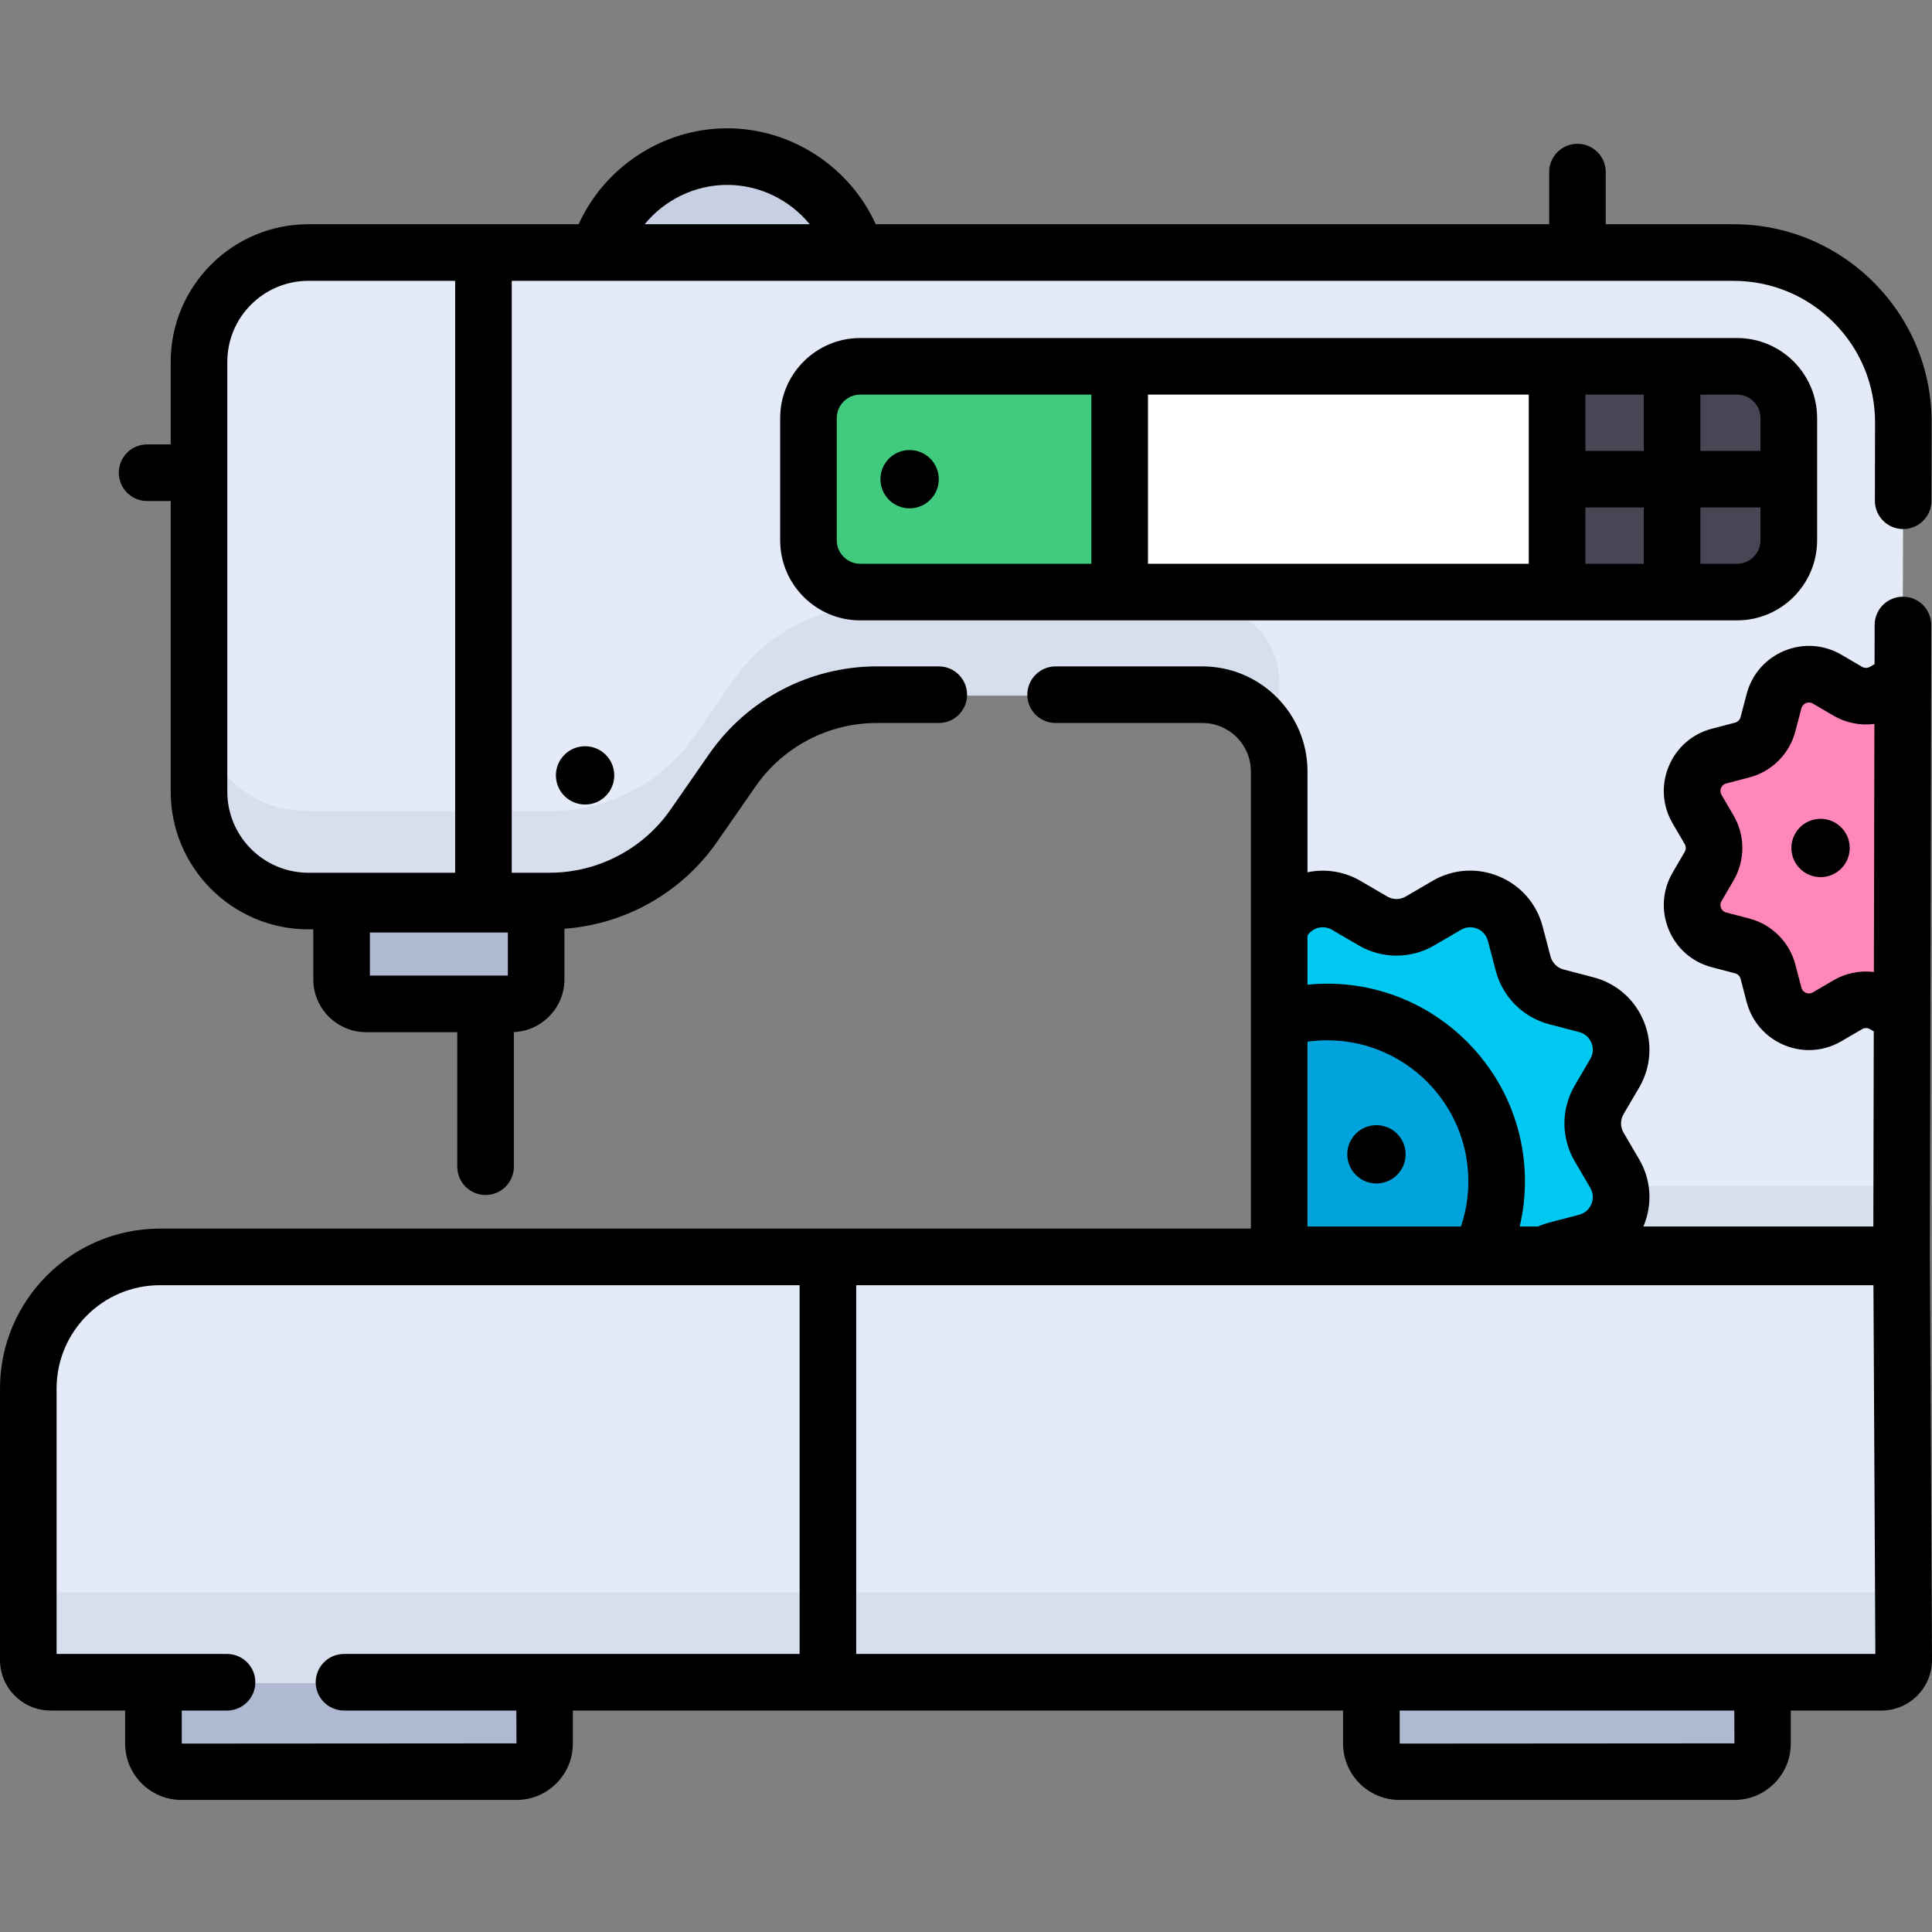 <?xml version="1.0" encoding="UTF-8"?> <svg xmlns="http://www.w3.org/2000/svg" viewBox="0 -34 512.001 512"><rect x="0" y="-34" width="512.001" height="512" fill="#808080" stroke="none"/> <g fill="#afb9d2"> <path d="m135.582 232.039h-38.551c-3.59 0-6.5-2.91-6.5-6.5v-22.531h51.551v22.531c0 3.59-2.91 6.5-6.5 6.5zm0 0"></path> <path d="m136.875 435.508h-88.777c-4.105 0-7.434-3.328-7.434-7.434v-16.262h103.648v16.262c0 4.105-3.332 7.434-7.438 7.434zm0 0"></path> <path d="m459.645 435.508h-88.777c-4.105 0-7.434-3.328-7.434-7.434v-16.262h103.648v16.262c0 4.105-3.332 7.434-7.438 7.434zm0 0"></path> </g> <path d="m504.41 78.059-.199 68.582-.258 88.391v171.109c0 3.246-2.637 5.875-5.887 5.875h-485.156c-3.25 0-5.887-2.629-5.887-5.875v-71.703c0-19.172 15.617-34.715 34.879-34.715h297.094v-129.086c0-11.211-9.094-20.297-20.297-20.297h-86.18c-15.25 0-29.527 7.469-38.219 19.984l-10.164 14.641c-8.691 12.516-22.973 19.977-38.219 19.977h-64.543c-16.008 0-28.988-12.973-28.988-28.969v-114.109c0-15.996 12.977-28.969 28.988-28.969h377.535c24.91 0 45.551 20.234 45.5 45.164zm0 0" fill="#e4eaf7"></path> <path d="m81.375 204.941h64.539c15.25 0 29.527-7.461 38.219-19.977l10.168-14.641c8.691-12.516 22.969-19.984 38.219-19.984h86.18c11.203 0 20.297 9.086 20.297 20.297v-24.008c0-11.207-9.094-20.293-20.297-20.293h-86.18c-15.25 0-29.527 7.469-38.219 19.984l-10.168 14.641c-8.691 12.516-22.969 19.977-38.219 19.977h-64.539c-16.008 0-28.988-12.973-28.988-28.969v24.004c0 15.996 12.98 28.969 28.988 28.969zm0 0" fill="#d7deed"></path> <path d="m498.066 388.012h-485.156c-3.25 0-5.887-2.629-5.887-5.875v24.004c0 3.246 2.637 5.875 5.887 5.875h485.156c3.25 0 5.887-2.629 5.887-5.875v-24.004c0 3.246-2.637 5.875-5.887 5.875zm0 0" fill="#d7deed"></path> <path d="m474.055 77.227v31.535c0 7.809-6.34 14.145-14.152 14.145h-231.496c-7.816 0-14.156-6.336-14.156-14.145v-31.535c0-7.82 6.34-14.145 14.156-14.145h231.496c7.812-.004 14.152 6.324 14.152 14.145zm0 0" fill="#40cb7f"></path> <path d="m412.641 70.414v51.41c0 .359 0 .719-.012 1.082h-115.891c-.012-.363-.012-.723-.012-1.082v-58.746h115.586c.215 2.309.328 4.773.328 7.336zm0 0" fill="#fff"></path> <path d="m474.055 77.227v31.535c0 7.809-6.34 14.145-14.152 14.145h-47.262v-59.828h47.262c7.812 0 14.152 6.328 14.152 14.148zm0 0" fill="#464655"></path> <path d="m226.91 32.926h-68.383c4.391-14.703 18.039-25.426 34.184-25.426 16.156 0 29.797 10.727 34.199 25.426zm0 0" fill="#c7cfe2"></path> <path d="m338.996 280.262h164.957v19.457h-164.957zm0 0" fill="#d7deed"></path> <path d="m427.918 278.188c4.125 7.059.383 16.105-7.535 18.176l-7.918 2.07c-1.102.285-2.145.719-3.102 1.285h-70.367v-86.309c2.641-7.059 11.105-10.211 17.785-6.297l7.074 4.133c3.844 2.254 8.617 2.254 12.465 0l7.07-4.133c7.062-4.129 16.117-.379 18.18 7.52l2.082 7.926c1.125 4.305 4.496 7.672 8.812 8.809l7.918 2.07c7.918 2.07 11.664 11.117 7.539 18.172l-4.133 7.059c-2.258 3.852-2.258 8.609 0 12.465zm0 0" fill="#01c8f0"></path> <path d="m504.211 146.641-.258 88.391v1.062l-4.609-3.832c-2.988-1.742-6.68-1.742-9.66 0l-5.473 3.203c-5.465 3.195-12.465.289-14.074-5.832l-1.605-6.129c-.879-3.336-3.484-5.941-6.824-6.82l-6.137-1.605c-6.121-1.598-9.02-8.602-5.824-14.062l3.195-5.473c1.742-2.977 1.742-6.664 0-9.641l-3.195-5.473c-3.195-5.457-.297-12.465 5.824-14.062l6.137-1.605c3.34-.875 5.945-3.484 6.824-6.82l1.605-6.129c1.609-6.121 8.609-9.027 14.074-5.832l5.473 3.203c2.98 1.742 6.672 1.742 9.66 0zm0 0" fill="#ff87ba"></path> <path d="m396.629 280.238c0 6.977-1.598 13.59-4.445 19.48h-53.188v-62.512c4.031-1.195 8.309-1.832 12.734-1.832 24.797 0 44.898 20.086 44.898 44.863zm0 0" fill="#01a3dc"></path> <path d="m511.445 299.055c0-.082-.012-.16-.016-.242.004-.09.012-.172.016-.262l.355-166.902c.012-4.145-3.34-7.508-7.48-7.52-.008 0-.012 0-.02 0-4.133 0-7.488 3.344-7.5 7.48l-.023 10.391-1.207.707c-.652.379-1.457.379-2.098.008l-5.477-3.207c-4.645-2.715-10.16-3.094-15.133-1.035-4.973 2.059-8.609 6.227-9.98 11.438l-1.609 6.129c-.188.719-.75 1.281-1.469 1.469l-6.129 1.605c-5.207 1.359-9.375 4.988-11.438 9.961-2.066 4.977-1.688 10.496 1.031 15.141l3.199 5.477c.371.637.371 1.43-.004 2.07l-3.191 5.465c-2.723 4.652-3.098 10.172-1.035 15.148 2.062 4.973 6.23 8.602 11.43 9.957l6.133 1.605c.723.191 1.285.754 1.473 1.469l1.609 6.137c1.371 5.203 5.008 9.371 9.98 11.43 2.121.879 4.336 1.312 6.543 1.312 2.973 0 5.926-.789 8.594-2.348l5.469-3.199c.645-.379 1.449-.375 2.086-.004l1.016.594-.113 51.707h-60.953c.027-.066.059-.133.09-.199 2.398-5.785 1.961-12.207-1.199-17.617-.004 0-.004-.004-.004-.004l-4.137-7.059c-.883-1.508-.883-3.375 0-4.883l4.141-7.062c3.16-5.41 3.598-11.832 1.199-17.617-2.402-5.785-7.254-10.012-13.316-11.598l-7.91-2.07c-1.695-.441-3.023-1.766-3.465-3.461l-2.078-7.906c-1.582-6.059-5.805-10.906-11.59-13.305-5.793-2.402-12.219-1.965-17.625 1.199l-7.086 4.141c-1.504.879-3.371.879-4.887-.008l-7.062-4.125c-4.285-2.512-9.293-3.305-14.078-2.301v-26.73c0-15.344-12.484-27.828-27.832-27.828h-38.918c-4.145 0-7.5 3.359-7.5 7.5 0 4.145 3.355 7.5 7.5 7.5h38.918c7.074 0 12.832 5.754 12.832 12.828v121.164h-289.117c-23.367 0-42.379 19-42.379 42.355v71.98c0 7.379 6.004 13.383 13.387 13.383h19.777v8.762c0 8.234 6.699 14.934 14.934 14.934h88.777c8.234 0 14.938-6.699 14.938-14.934v-8.762h204.121v8.762c0 8.234 6.699 14.934 14.934 14.934h88.777c8.234 0 14.934-6.699 14.934-14.934v-8.762h24.035c7.383 0 13.387-6.004 13.387-13.422zm-25.547-73.266-5.473 3.203c-.727.426-1.395.301-1.824.125-.355-.148-.984-.523-1.211-1.387l-1.605-6.129c-1.562-5.949-6.227-10.609-12.18-12.172l-6.145-1.609c-.809-.211-1.191-.766-1.367-1.191-.148-.352-.324-1.059.125-1.828l3.195-5.469c3.105-5.309 3.105-11.906.004-17.215l-3.199-5.473c-.449-.77-.273-1.473-.125-1.824.176-.43.559-.98 1.375-1.195l6.137-1.605c5.949-1.562 10.617-6.223 12.176-12.172l1.609-6.129c.227-.863.855-1.238 1.211-1.387.215-.09.488-.164.801-.164.309 0 .656.074 1.02.285l5.48 3.207c3.312 1.938 7.137 2.668 10.836 2.18l-.137 65.75c-3.656-.449-7.426.285-10.703 2.199zm-136.965-13.777c.789-.281 2.367-.602 4.066.395l7.059 4.125c6.188 3.629 13.871 3.629 20.043.004l7.078-4.133c1.812-1.059 3.477-.637 4.309-.293.828.344 2.297 1.219 2.824 3.25l2.082 7.906c1.805 6.922 7.234 12.352 14.172 14.172l7.918 2.07c2.027.531 2.906 2 3.254 2.832.344.828.762 2.492-.293 4.293l-4.133 7.059c-3.625 6.184-3.625 13.863 0 20.047l4.137 7.059c1.051 1.805.633 3.465.289 4.293-.344.832-1.227 2.301-3.254 2.832l-7.914 2.07c-1.031.27-2.031.617-2.996 1.043h-4.828c.914-3.891 1.383-7.895 1.383-11.98 0-28.875-23.508-52.367-52.398-52.367-1.754 0-3.5.094-5.234.266v-13.039c.574-.871 1.422-1.543 2.438-1.902zm-2.438 30.039c1.727-.242 3.473-.363 5.234-.363 20.621 0 37.398 16.766 37.398 37.367 0 4.133-.656 8.145-1.961 11.98h-40.672zm-209.621 185.961-88.711.062v-8.762h12.004c4.141 0 7.5-3.355 7.5-7.5 0-4.141-3.359-7.496-7.5-7.496h-45.168v-70.367c0-15.086 12.281-27.355 27.379-27.355h169.527v97.723h-120.738c-4.141 0-7.5 3.355-7.5 7.496 0 4.145 3.359 7.5 7.5 7.5h45.672zm322.773 0-88.715.062v-8.762h88.68zm7.434-23.695h-240.176v-97.723h269.578l.508 97.723zm0 0"></path> <path d="m162.785 171.484c0-4.27-3.461-7.727-7.73-7.727-4.273 0-7.734 3.457-7.734 7.727 0 4.266 3.461 7.727 7.734 7.727 4.27 0 7.73-3.461 7.73-7.727zm0 0"></path> <path d="m248.789 92.992c0-4.27-3.465-7.727-7.734-7.727-4.27 0-7.73 3.457-7.73 7.727 0 4.266 3.461 7.727 7.73 7.727 4.27 0 7.734-3.461 7.734-7.727zm0 0"></path> <path d="m38.984 98.773h6.254v77.043c0 20.109 16.367 36.469 36.488 36.469h1.305v13.254c0 7.719 6.281 14 14 14h24.148v35.648c0 4.141 3.359 7.5 7.5 7.5 4.141 0 7.5-3.359 7.5-7.5v-35.68c7.441-.316 13.402-6.453 13.402-13.969v-13.414c16.219-1.188 31.137-9.609 40.477-23.066l10.188-14.664c7.297-10.516 19.301-16.793 32.109-16.793h16.434c4.141 0 7.496-3.359 7.496-7.5 0-4.141-3.355-7.5-7.496-7.5h-16.434c-17.723 0-34.332 8.688-44.43 23.238l-10.188 14.664c-7.297 10.508-19.297 16.781-32.109 16.781h-10.008v-156.859h323.734c10.051 0 19.496 3.918 26.594 11.027 7.09 7.105 10.98 16.539 10.961 26.57l-.043 20.668c-.012 4.145 3.34 7.508 7.484 7.516h.016c4.133 0 7.492-3.348 7.5-7.48l.043-20.672c.031-14.043-5.418-27.254-15.34-37.199-9.934-9.949-23.148-15.434-37.211-15.434h-33.816v-13.816c0-4.145-3.359-7.5-7.5-7.5s-7.5 3.355-7.5 7.5v13.82h-178.461c-6.902-15.211-22.359-25.426-39.371-25.426-17.016 0-32.469 10.215-39.363 25.426h-25.172c-.02 0-.039-.004-.055-.004-.02 0-.039.004-.059.004h-46.336c-20.121 0-36.488 16.359-36.488 36.469v21.879h-6.254c-4.145 0-7.5 3.359-7.5 7.5 0 4.141 3.355 7.5 7.5 7.5zm59.047 114.355h36.551v11.41h-36.551zm94.68-198.129c8.613 0 16.613 4.004 21.875 10.426h-43.742c5.254-6.422 13.258-10.426 21.867-10.426zm-132.473 46.895c0-11.836 9.641-21.469 21.488-21.469h38.895v156.863h-38.895c-11.848 0-21.488-9.633-21.488-21.473zm0 0"></path> <path d="m443.125 55.578h-215.148c-11.703 0-21.227 9.523-21.227 21.227v32.371c0 11.707 9.523 21.23 21.227 21.23h232.352c11.707 0 21.23-9.523 21.23-21.23v-32.371c0-11.703-9.523-21.227-21.23-21.227zm-7.496 15v14.914h-15.484v-14.914zm-30.484 44.828h-100.918v-44.828h100.918zm-183.395-6.23v-32.371c0-3.434 2.793-6.227 6.227-6.227h61.25v44.828h-61.25c-3.434 0-6.227-2.797-6.227-6.23zm198.395 6.23v-14.914h15.484v14.914zm40.184 0h-9.703v-14.914h15.93v8.684c0 3.434-2.793 6.23-6.227 6.23zm6.227-38.602v8.688h-15.93v-14.914h9.703c3.434 0 6.227 2.793 6.227 6.227zm0 0"></path> <path d="m490.199 190.723c0-4.266-3.465-7.727-7.734-7.727-4.27 0-7.73 3.461-7.73 7.727 0 4.27 3.461 7.727 7.73 7.727 4.27 0 7.734-3.457 7.734-7.727zm0 0"></path> <path d="m372.504 271.906c0-4.27-3.461-7.727-7.73-7.727-4.273 0-7.734 3.457-7.734 7.727 0 4.266 3.461 7.727 7.734 7.727 4.27 0 7.73-3.461 7.73-7.727zm0 0"></path> </svg> 